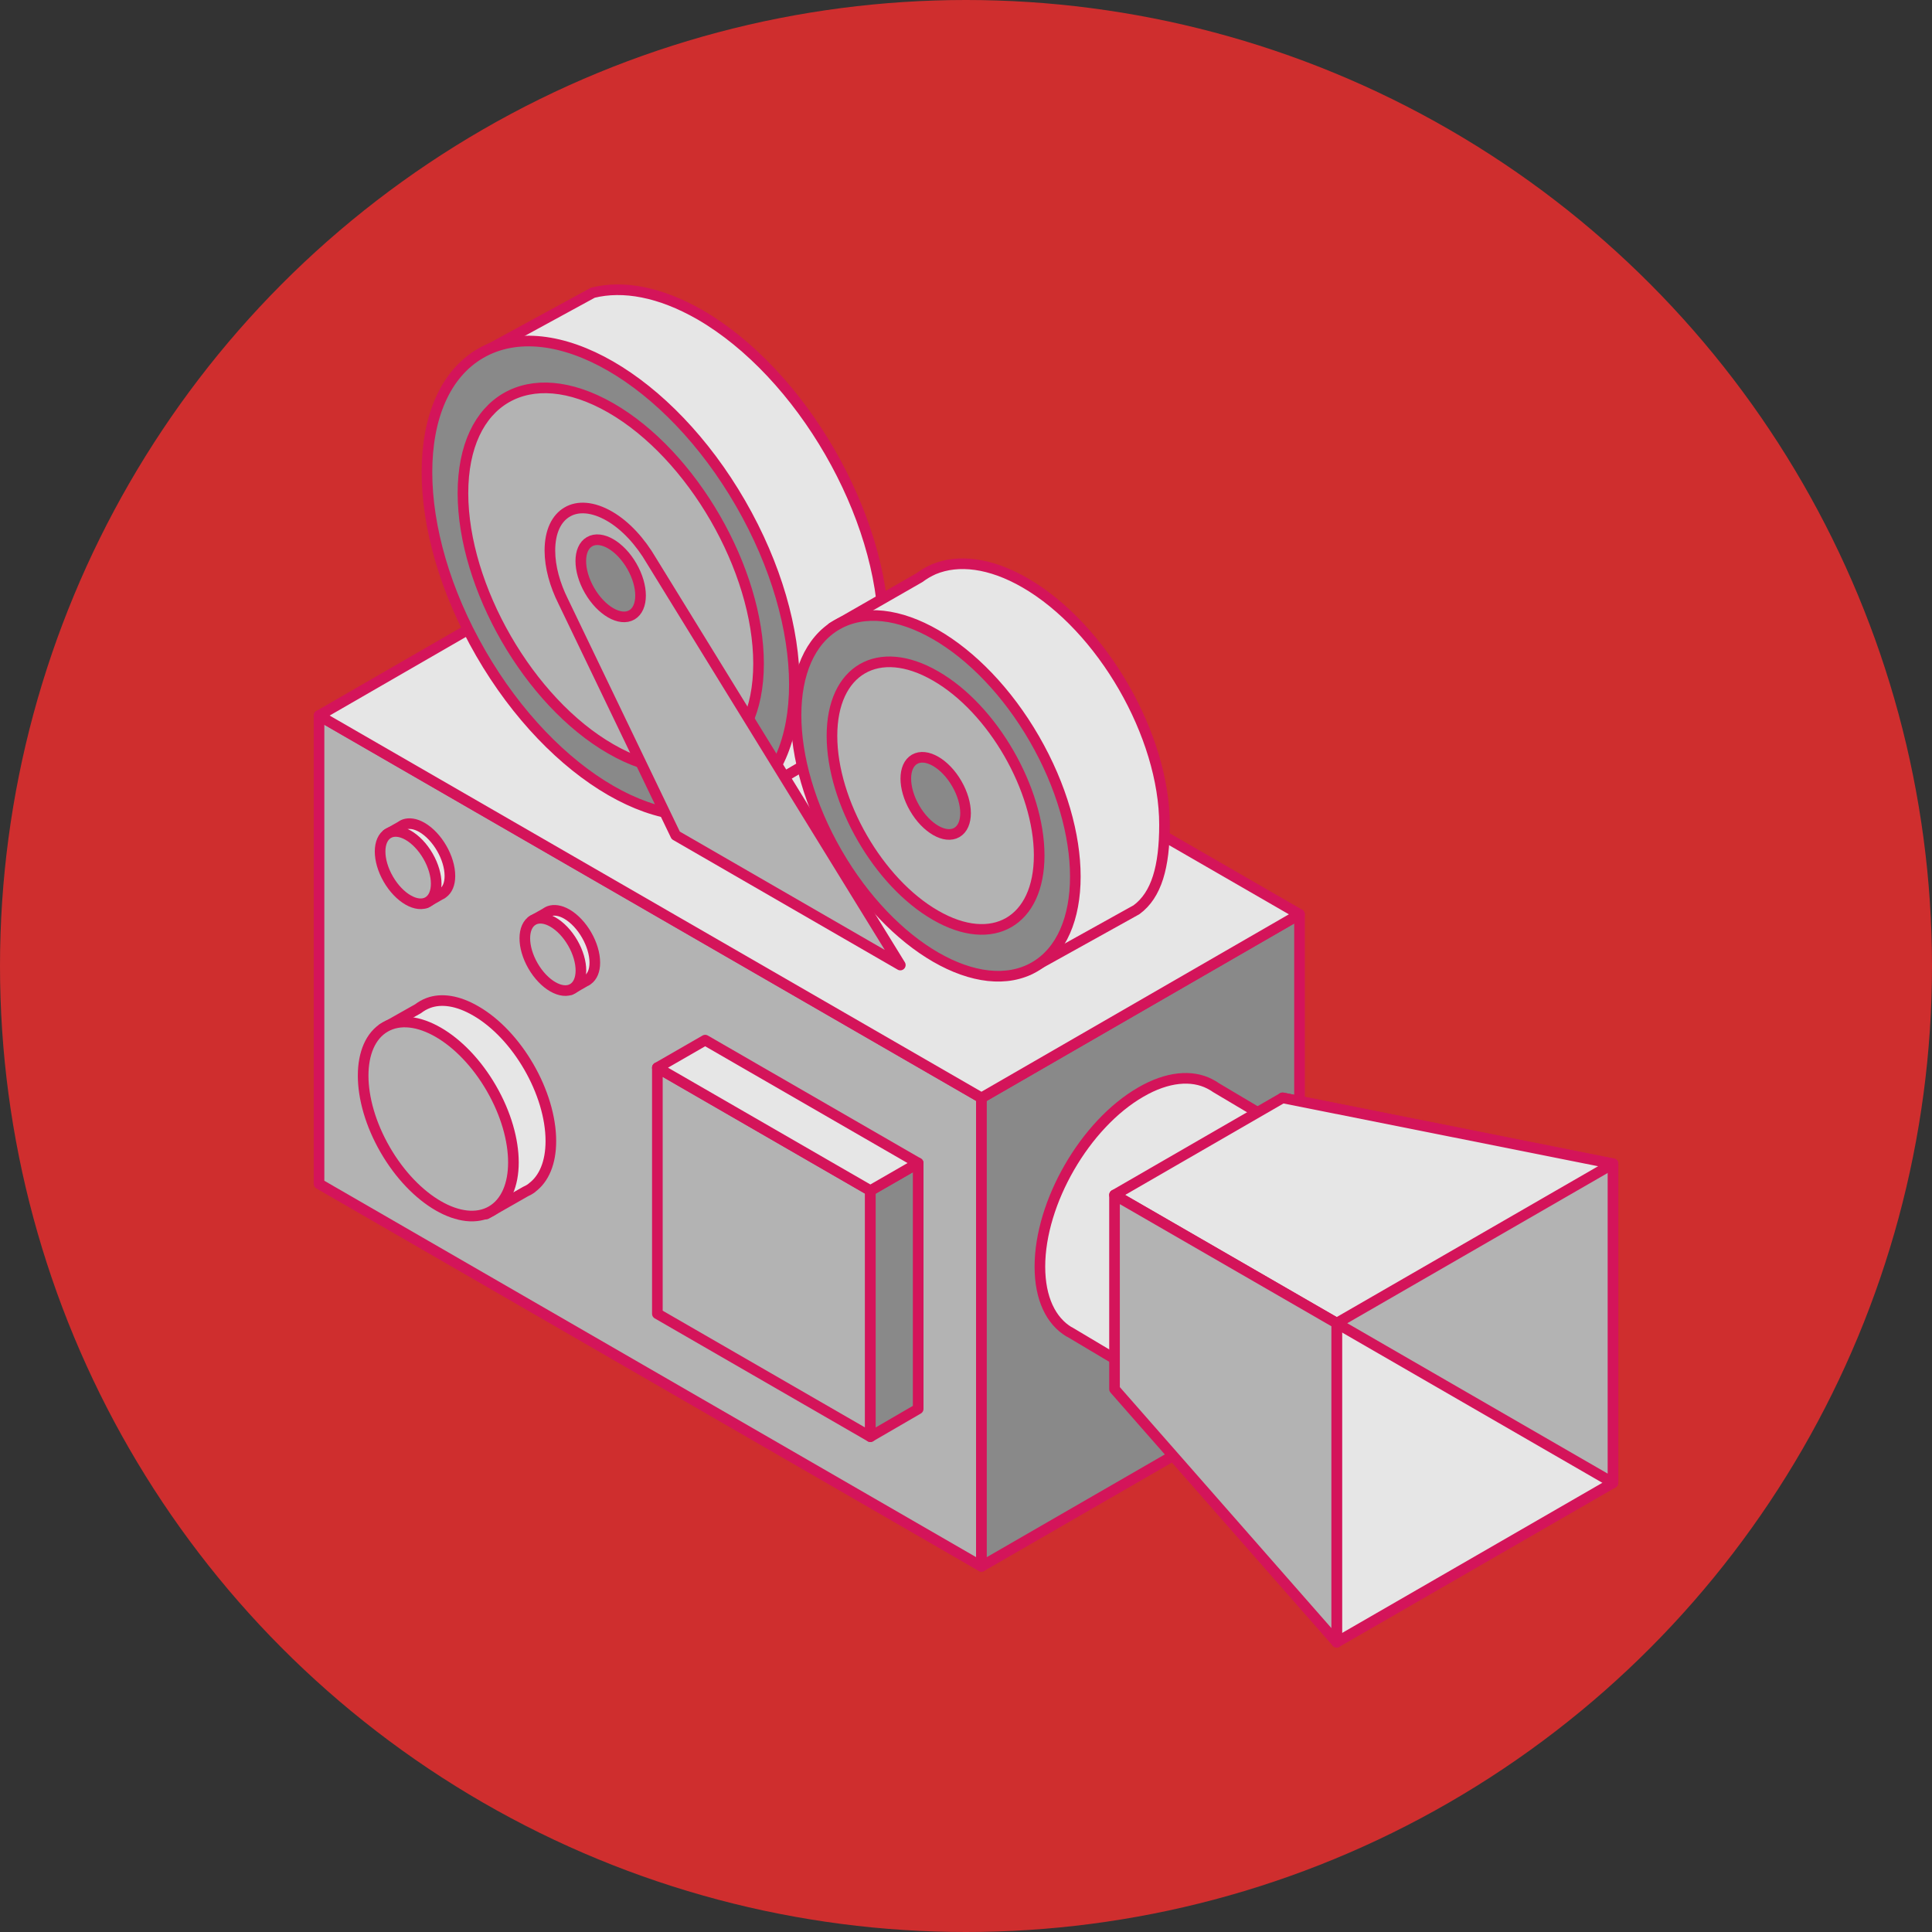 <?xml version="1.0" encoding="UTF-8"?>
<svg xmlns="http://www.w3.org/2000/svg" width="80" height="80" xmlns:xlink="http://www.w3.org/1999/xlink" viewBox="0 0 80 80">
  <rect x="0" y="0" width="80" height="80" fill="#333333" stroke="none"/>
  <defs>
    <style>
      .e {
        fill: none;
      }

      .f {
        fill: #cf2e2e;
      }

      .g {
        fill: #898989;
      }

      .g, .h, .i {
        stroke-width: .44px;
      }

      .g, .h, .i, .j {
        stroke: #d4145a;
        stroke-linecap: round;
        stroke-linejoin: round;
      }

      .h {
        fill: #b3b3b3;
      }

      .i {
        fill: #e6e6e6;
      }

      .j {
        fill: #d3ffb1;
        fill-rule: evenodd;
        stroke-width: .85px;
      }

      .k {
        clip-path: url(#c);
      }

      .l {
        clip-path: url(#d);
      }
    </style>
    <clipPath id="c">
      <circle cx="40" cy="-60" r="36" style="fill: none;"/>
    </clipPath>
    <clipPath id="d">
      <rect x="4" y="-94" width="72" height="72" style="fill: none;"/>
    </clipPath>
  </defs>
  <g id="a" data-name="ガイド"/>
  <g id="b" data-name="レイヤー 1">
    <circle cx="40" cy="40" r="40" style="fill: #cf2e2e;"/>
    <g>
      <polygon points="13.21 49.02 40.64 64.86 40.64 45.46 13.21 29.63 13.21 49.02" style="fill: #b3b3b3; stroke: #d4145a; stroke-linecap: round; stroke-linejoin: round; stroke-width: .44px;"/>
      <polygon points="40.64 64.86 53.81 57.26 53.81 37.86 40.64 45.46 40.64 64.86" style="fill: #898989; stroke: #d4145a; stroke-linecap: round; stroke-linejoin: round; stroke-width: .44px;"/>
      <g>
        <polygon points="27.22 54.4 36.04 59.49 36.04 49.3 27.22 44.21 27.22 54.4" style="fill: #b3b3b3; stroke: #d4145a; stroke-linecap: round; stroke-linejoin: round; stroke-width: .44px;"/>
        <polygon points="36.04 59.49 38.02 58.34 38.02 48.16 36.04 49.3 36.04 59.49" style="fill: #898989; stroke: #d4145a; stroke-linecap: round; stroke-linejoin: round; stroke-width: .44px;"/>
        <polygon points="29.2 43.07 27.22 44.21 36.04 49.3 38.02 48.16 29.2 43.07" style="fill: #e6e6e6; stroke: #d4145a; stroke-linecap: round; stroke-linejoin: round; stroke-width: .44px;"/>
      </g>
      <polygon points="13.21 29.63 40.64 45.46 53.81 37.86 26.38 22.03 13.21 29.63" style="fill: #e6e6e6; stroke: #d4145a; stroke-linecap: round; stroke-linejoin: round; stroke-width: .44px;"/>
      <g>
        <g>
          <path d="M19.69,14.77l4.86-2.65h0c1.25-.31,2.77-.04,4.43,.91,4.2,2.43,7.61,8.33,7.61,13.18,0,2.05-.61,3.59-1.63,4.49h0l-.07,.05h0l-3.82,2.24L19.69,14.77Z" style="fill: #e6e6e6; stroke: #d4145a; stroke-linecap: round; stroke-linejoin: round; stroke-width: .44px;"/>
          <g>
            <ellipse cx="25.29" cy="23.95" rx="6.21" ry="10.76" transform="translate(-8.59 15.85) rotate(-30)" style="fill: #898989; stroke: #d4145a; stroke-linecap: round; stroke-linejoin: round; stroke-width: .44px;"/>
            <path d="M25.29,31.01c3.37,1.95,6.12,.36,6.12-3.53s-2.74-8.65-6.12-10.59-6.12-.36-6.12,3.53c0,3.89,2.74,8.65,6.12,10.59Z" style="fill: #b3b3b3; stroke: #d4145a; stroke-linecap: round; stroke-linejoin: round; stroke-width: .44px;"/>
            <path d="M26.97,23.21c-.45-.77-1.06-1.45-1.74-1.84s-1.3-.43-1.74-.17c-.45,.26-.72,.81-.72,1.6,0,.68,.21,1.42,.55,2.1h0l4.66,9.69,9.3,5.37-10.31-16.75Z" style="fill: #b3b3b3; stroke: #d4145a; stroke-linecap: round; stroke-linejoin: round; stroke-width: .44px;"/>
            <ellipse cx="25.29" cy="23.95" rx="1.01" ry="1.75" transform="translate(-8.59 15.85) rotate(-30)" style="fill: #898989; stroke: #d4145a; stroke-linecap: round; stroke-linejoin: round; stroke-width: .44px;"/>
          </g>
        </g>
        <g>
          <path d="M42.55,40.17l.4-2.4c-.17-.08-.34-.17-.52-.27-2.68-1.55-4.93-4.95-5.58-8.19l-2.39-3.32,3.61-2.07c.19-.14,.39-.26,.6-.35h0c1.01-.42,2.33-.27,3.77,.56,3.19,1.84,5.78,6.33,5.78,10.02,0,1.74-.33,2.91-1.16,3.52l-4.5,2.5" style="fill: #e6e6e6; stroke: #d4145a; stroke-linecap: round; stroke-linejoin: round; stroke-width: .44px;"/>
          <g>
            <ellipse cx="38.74" cy="32.95" rx="4.72" ry="8.18" transform="translate(-11.28 23.79) rotate(-30)" style="fill: #898989; stroke: #d4145a; stroke-linecap: round; stroke-linejoin: round; stroke-width: .44px;"/>
            <path d="M38.74,37.9c2.37,1.37,4.29,.25,4.29-2.48,0-2.73-1.92-6.07-4.29-7.43-2.37-1.37-4.29-.25-4.29,2.48,0,2.73,1.92,6.07,4.29,7.43Z" style="fill: #b3b3b3; stroke: #d4145a; stroke-linecap: round; stroke-linejoin: round; stroke-width: .44px;"/>
            <ellipse cx="38.74" cy="32.95" rx="1.01" ry="1.75" transform="translate(-11.28 23.79) rotate(-30)" style="fill: #898989; stroke: #d4145a; stroke-linecap: round; stroke-linejoin: round; stroke-width: .44px;"/>
          </g>
        </g>
      </g>
      <g>
        <path d="M16.61,43.97l-.77-1.37,1.47-.83c.13-.1,.27-.18,.43-.24h0c.54-.2,1.22-.1,1.96,.33,1.72,.99,3.11,3.4,3.11,5.39,0,.9-.29,1.56-.77,1.92h0l-.02,.02c-.08,.06-.17,.11-.26,.15l-1.63,.93-.84-1.49c-1.43-1.05-2.56-3.04-2.68-4.79Z" style="fill: #e6e6e6; stroke: #d4145a; stroke-linecap: round; stroke-linejoin: round; stroke-width: .44px;"/>
        <ellipse cx="18.15" cy="46.34" rx="2.54" ry="4.4" transform="translate(-20.74 15.28) rotate(-30)" style="fill: #b3b3b3; stroke: #d4145a; stroke-linecap: round; stroke-linejoin: round; stroke-width: .44px;"/>
      </g>
      <g>
        <path d="M16.32,35.05l-.29-.51,.55-.31s.1-.07,.16-.09h0c.2-.07,.45-.04,.73,.12,.64,.37,1.16,1.27,1.16,2.01,0,.34-.11,.58-.29,.71h0s-.06,.05-.1,.06l-.61,.35-.31-.56c-.53-.39-.95-1.13-1-1.79Z" style="fill: #e6e6e6; stroke: #d4145a; stroke-linecap: round; stroke-linejoin: round; stroke-width: .44px;"/>
        <ellipse cx="16.9" cy="35.93" rx=".95" ry="1.64" transform="translate(-15.7 13.26) rotate(-30)" style="fill: #b3b3b3; stroke: #d4145a; stroke-linecap: round; stroke-linejoin: round; stroke-width: .44px;"/>
      </g>
      <g>
        <path d="M22.32,38.64l-.29-.51,.55-.31s.1-.07,.16-.09h0c.2-.07,.45-.04,.73,.12,.64,.37,1.16,1.27,1.16,2.01,0,.34-.11,.58-.29,.71h0s-.06,.05-.1,.06l-.61,.35-.31-.56c-.53-.39-.95-1.13-1-1.79Z" style="fill: #e6e6e6; stroke: #d4145a; stroke-linecap: round; stroke-linejoin: round; stroke-width: .44px;"/>
        <ellipse cx="22.89" cy="39.52" rx=".95" ry="1.64" transform="translate(-16.69 16.74) rotate(-30)" style="fill: #b3b3b3; stroke: #d4145a; stroke-linecap: round; stroke-linejoin: round; stroke-width: .44px;"/>
      </g>
      <g>
        <path d="M43.06,52.45c0-2.66,1.87-5.9,4.18-7.23,1.1-.64,2.11-.72,2.85-.34h0c.09,.05,.17,.09,.25,.15l5.2,3.09-5.94,10.2-5.32-3.17h-.01c-.75-.45-1.21-1.38-1.21-2.7Z" style="fill: #e6e6e6; stroke: #d4145a; stroke-linecap: round; stroke-linejoin: round; stroke-width: .44px;"/>
        <ellipse cx="52.56" cy="53.2" rx="5.91" ry="3.41" transform="translate(-19.8 72.11) rotate(-60)" style="fill: #b3b3b3; stroke: #d4145a; stroke-linecap: round; stroke-linejoin: round; stroke-width: .44px;"/>
      </g>
      <g>
        <polygon points="55.35 68 66.79 61.4 66.79 48.19 55.35 54.79 55.35 68" style="fill: #e6e6e6; stroke: #d4145a; stroke-linecap: round; stroke-linejoin: round; stroke-width: .44px;"/>
        <polygon points="66.79 61.4 53.11 53.5 53.11 45.46 66.79 48.19 66.79 61.4" style="fill: #b3b3b3; stroke: #d4145a; stroke-linecap: round; stroke-linejoin: round; stroke-width: .44px;"/>
        <polygon points="55.35 54.79 46.15 49.48 53.11 45.46 66.79 48.19 55.35 54.79" style="fill: #e6e6e6; stroke: #d4145a; stroke-linecap: round; stroke-linejoin: round; stroke-width: .44px;"/>
        <polygon points="55.35 68 46.15 57.52 46.15 49.48 55.35 54.79 55.35 68" style="fill: #b3b3b3; stroke: #d4145a; stroke-linecap: round; stroke-linejoin: round; stroke-width: .44px;"/>
      </g>
    </g>
    <g style="clip-path: url(#c);">
      <g style="clip-path: url(#d);">
        <path d="M38.04-6.7L18.81,11.9,2,40.03s3.77,5.93,9.72,6.56l21.18-29.89,12.95-10.83-1.25,17.41,2.74,34.46s6.38,3.79,9.34,.94l-.09-34.89,3.34-16.08s4.55-8.65,2.65-12.57l-24.54-1.83Z" style="fill: #d3ffb1; fill-rule: evenodd; stroke: #d4145a; stroke-linecap: round; stroke-linejoin: round; stroke-width: .85px;"/>
      </g>
    </g>
  </g>
</svg>